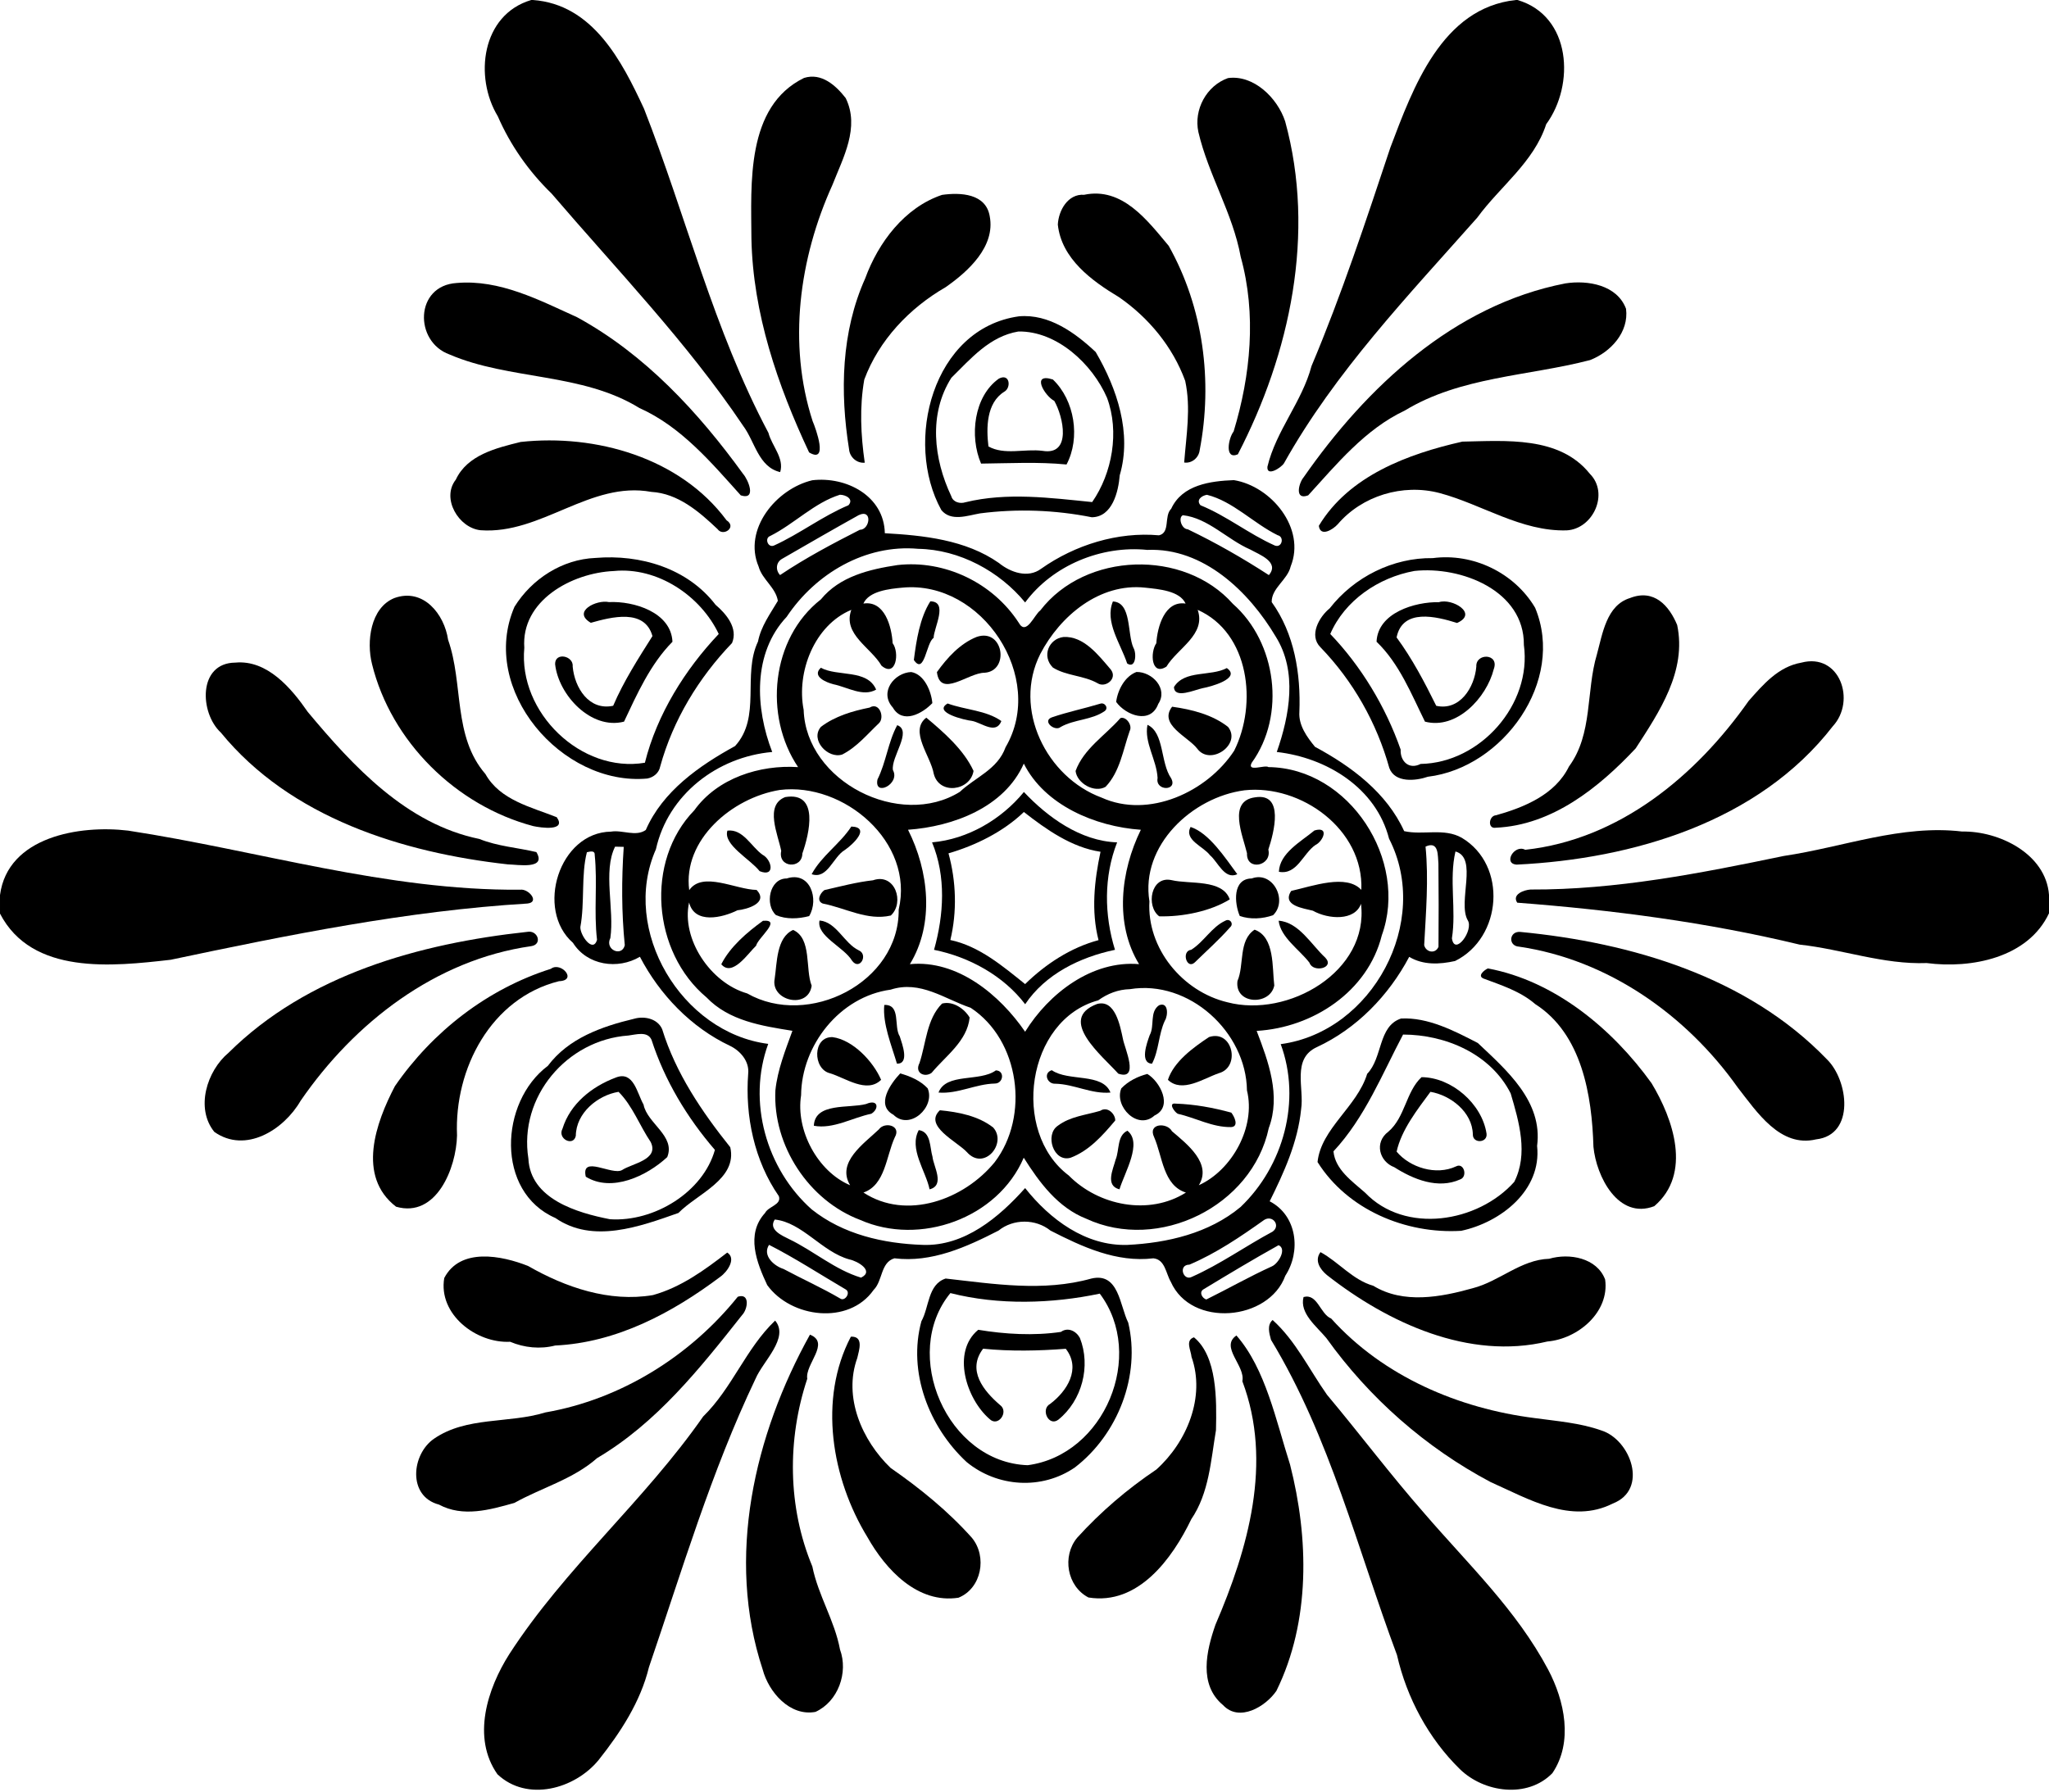 <?xml version="1.0" encoding="UTF-8"?>
<!DOCTYPE svg  PUBLIC '-//W3C//DTD SVG 1.1//EN'  'http://www.w3.org/Graphics/SVG/1.1/DTD/svg11.dtd'>
<svg width="1111pt" height="972pt" version="1.1" viewBox="0 0 1111 972" xmlns="http://www.w3.org/2000/svg">
<path d="m288.05 0h0.9c32.48 2.36 48.22 33.06 60.24 58.96 22.83 58.27 37.81 120.03 67.46 175.77 1.81 7.06 8.72 13.76 6.37 21.32-11.77-2.76-13.7-16.55-20.02-25.03-30.47-45.36-68.55-84.73-103.95-126.07-12.3-11.94-22.29-26.14-29.13-41.87-12.88-21.25-8.93-55.06 18.13-63.08z"/>
<path d="m821.92 0h0.89c29.29 8.61 31.19 46.07 15.57 67.36-6.71 20.66-25.01 33.73-37.36 50.65-37.41 42.26-77.04 83.61-104.78 133.17-1.3 2.32-9.55 7.69-9.02 1.93 4.68-19.57 18.76-35.16 23.91-54.59 16.37-38.84 29.54-78.85 42.74-118.47 12.27-32.43 27.89-75.75 68.05-80.05z"/>
<path d="m435.96 42.27c9.52-2.98 17.29 4.13 22.59 10.92 7.78 15.89-1.39 32.3-7.2 47.12-18.05 39.86-24.3 86.18-10.73 128.1 1.74 4.04 8.75 23.34-1.92 16.95-17.07-36.39-30.45-75.38-31.27-115.95-0.13-29.63-3.12-71.64 28.53-87.14z"/>
<path d="m665.82 42.35c13.9-1.91 26.8 10.7 31 23.44 16.68 60.82 2.7 125.95-25.65 180.62-7.42 3.17-5.04-9.01-2.29-12.37 9.25-30.48 12.48-63.7 3.85-94.75-4.34-23.73-17.51-44.4-22.96-67.72-2.58-12.1 4.37-25.07 16.05-29.22z"/>
<path d="m510.77 105.7c9.96-1.41 23.82-0.8 25.88 11.61 3.13 16.44-11.7 29.94-23.92 38.45-19.63 11.32-36.18 28.75-44.11 50.12-2.63 15.03-1.89 30.04 0.26 45.07-4.35 0.4-8.18-3.04-8.51-7.34-4.96-30.94-4.25-63.62 8.74-92.59 7.12-19.52 21.39-38.51 41.66-45.32z"/>
<path d="m587.84 105.64c20.7-4.34 34.23 13.83 45.85 27.69 18.77 33.44 23.99 73.36 16.78 110.94-0.52 4.02-4.28 7.19-8.39 6.58 1.13-14.78 3.75-29.52 0.55-44.29-6.72-18.42-19.75-34.21-35.85-45.36-14.78-8.88-31.22-20.82-33.21-39.39 0.38-7.6 5.42-16.79 14.27-16.17z"/>
<path d="m247.66 153.48c23.3-2.02 44.74 9.29 65.26 18.58 36.79 20.09 65.7 51.41 90.03 85.01 2.68 3.02 7.5 14.34-1.28 11.6-16.01-17.8-32.33-37.26-54.94-47.36-31.2-19.26-70.45-15.06-103-29.06-19.28-6.96-18.87-37.38 3.93-38.77z"/>
<path d="m848.78 153.7c12.19-1.89 28.06 0.86 32.88 13.77 1.65 12.71-8.35 23.5-19.5 27.82-33.48 8.73-70.11 8.93-100.51 27.4-21.45 10.12-36.87 29.02-52.33 45.96-7.59 2.87-5.09-6.7-2.52-9.73 34.06-48.91 81.57-93.52 141.98-105.22z"/>
<path d="m552.51 171.56c16.19-1.43 30.43 8.87 41.58 19.35 11.57 19.78 19.76 44 13.05 66.84-0.71 8.85-3.98 22.66-15.14 22.79-20.01-3.99-40.46-4.7-60.59-2.11-6.79 1.17-15.78 4.62-21.01-1.81-20.42-37.01-4.72-98.57 42.11-105.06m-0.32 8.23c-15.66 2.64-25.73 14.69-36.33 25.08-12.45 19.61-9.66 44.02-0.05 64.27 0.93 3.25 4.74 4.21 7.62 3.27 22.6-5.52 46.13-2.38 68.76-0.11 10.88-15.66 14.91-38.13 8.05-56.57-7.94-18.32-27.19-36.28-48.05-35.94z"/>
<path d="m541.62 205.34c6-3.1 6.76 5 2.92 7.11-9.79 6.08-9.79 19.73-8.59 29.68 8.67 4.87 19.72 1.12 29.36 2.39 15.95 2.67 11.23-18.53 6.35-27.08-5.2-2.68-12.88-15.51-0.76-11.61 11.8 11.27 15.02 31.69 7.39 46.09-15.51-1.51-30.97-0.64-46.34-0.48-6.37-14.81-3.93-36.48 9.67-46.1z"/>
<path d="m282.31 239.7c40.67-4.44 86.49 8.51 111.63 42.47 5.83 3.78-1.88 9.09-4.88 4.79-9.95-9.43-21.41-19.36-35.89-20.18-33.2-6.07-59.62 23.18-92.56 20.8-11.9-1.19-21.47-17.27-13.47-27.43 6.26-13.44 22-17.19 35.17-20.45z"/>
<path d="m792.89 239.52c23.52-0.44 52.69-3.12 69.13 17.42 10.66 10.69 1.76 29.93-12.53 30.71-24.65 0.72-45.93-14.12-68.94-20.25-19.99-5.25-42.03 1.47-55.23 16.95-2.55 2.85-9.41 7.12-10.23 0.83 16.33-27.16 48.34-39 77.8-45.66z"/>
<path d="m440.43 260.47c18.39-2.18 38.94 8.47 39.34 28.73 20.75 1.17 43.78 3.47 61.85 16.14 6.25 5.1 15.76 8.45 22.89 3.13 18.39-12.98 41.6-20.15 63.9-18.14 6.29-1.39 2.58-10.47 6.64-14.42 5.98-13.02 21.3-15.02 33.98-15.51 20.32 3.3 39.12 26.19 30.8 46.78-1.68 7.32-10.43 11.74-10.3 19.36 12.35 17.15 15.82 38.93 15.01 59.64-0.49 7.19 4.13 13.59 8.48 18.87 19.7 10.57 38.87 24.87 48.34 45.73 10.25 2.31 21.57-1.89 31.26 3.62 24.87 14.85 21.88 54.19-3.65 66.81-8.37 1.86-17.29 2.31-24.88-2.25-11.04 20.87-28.43 38.93-50.11 48.97-13.66 6.33-6.72 22.27-8.49 33.64-1.78 17.89-9.39 34.53-17.05 49.96 14.93 7.76 17.07 27.17 8.47 40.38-8.87 24.51-51.02 28.41-62.11 3.24-2.64-4.47-3.06-12.08-9.44-12.69-19.99 2.4-38.55-6.23-55.78-15.04-8.02-6.47-20.15-6.47-28.16 0-17.43 8.94-36.32 17.52-56.47 15.03-7.56 2.29-6.28 12.24-11.25 17.14-13.51 19.28-44.89 15.15-57.71-2.63-5.68-12.13-11.77-27.52-1.16-39.1 1.83-3.64 9.06-4.37 7.47-9.12-13.28-19.13-18.37-43.37-16.62-66.48 0.7-6.6-4.22-12.34-9.9-15.06-21.13-9.98-38.12-27.8-48.82-48.29-11.98 7.12-28.6 4.71-36.29-7.56-20.56-17.97-7.54-59.95 20.65-60.31 5.99-1.07 13.52 2.95 18.84-0.91 9.19-21.05 28.94-34.81 48.41-45.51 14.35-15.75 3.82-38.48 12.42-56.66 1.64-8.33 6.6-15.01 10.78-22.09-1.21-7.34-8.52-11.56-10.45-18.61-8.53-20.18 9.59-42.18 29.11-46.79m14.97 7.86c-13.88 4.33-24.71 15.8-37.8 22.37-3.21 1.14-1.25 6.6 2.07 5.17 13.92-6.31 26.21-15.9 40.38-21.85 3.06-3.39-1.56-5.7-4.65-5.69m199.01 0.03c-2.8 0.43-6.04 2.79-3.48 5.67 14.19 5.77 26.36 15.65 40.34 21.86 3.85 1.41 5.29-4.77 1.5-5.61-13.23-6.51-24.25-18.43-38.36-21.92m-188.8 11.02c-13.9 7.74-27.72 15.73-41.52 23.69-3.36 1.87-3.7 6.12-1.13 8.82 13.85-9.29 28.5-17.04 43.3-24.58 5.38 0.1 7.04-11.49-0.65-7.93m175.77 0.05c-2.72 1.24-0.72 7.53 2.63 7.62 15.21 7.3 29.82 15.67 43.99 24.86 6.05-7.12-5.28-11.16-10.06-13.86-12.46-5.39-22.95-17.12-36.56-18.62m-143.56 18.22c-28.6-2.56-55.66 13.45-71.27 36.88-18.57 19.77-17.04 49.55-7.84 73.31-29.73 2.61-56.48 23.09-63.06 52.76-19.4 43.86 13.97 99.58 60.89 105.55-11.45 31.27-1.05 67.87 23.55 89.75 17.11 13.63 38.93 18.55 60.23 19.27 22.72 0.86 41.51-15.11 55.52-30.81 13.43 16.96 32.86 31.51 55.43 30.82 21.69-1.06 44.25-6.3 61.36-20.54 23.32-22.21 33.09-57.79 21.79-88.35 49.73-6.66 81.86-66.52 58.74-111.45-7.06-27.56-33.89-43.96-60.87-47 6.95-19.86 11.3-43.64-0.58-62.59-14.44-24.35-39.24-48.34-69.6-47.01-24.88-2.53-51.33 8.3-66.26 28.5-13.8-16.81-35.52-28.72-58.03-29.09m-164.31 161.54c-6.69 13.34-0.29 34.03-2.57 49.56-3.17 6.26 6.2 10.48 7.83 3.91-1.77-17.79-1.78-35.56-0.57-53.36l-4.69-0.11m439.44-0.04c1.74 17.82 0.21 35.65-0.74 53.48 0.97 3.89 6.1 4.87 7.76 0.89 0.13-15.05 0.12-30.11-0.04-45.16-0.43-3.99 0.43-12.61-6.98-9.21m-454.73 3.06c-3.18 12.3-1.09 27.41-3.54 40.55-0.23 4.38 6.8 14.39 9.04 6.98-1.8-15.3 0.31-30.8-1.26-46.1 0.12-2.61-2.6-1.78-4.24-1.43m470.95-0.41c-3.55 15.25 0.54 31.54-1.92 47.1 1.47 9.99 12.1-4.55 8.52-9.9-5.46-9.88 5.73-33.8-6.6-37.2m-369.08 199.61c-3.68 5.55 4.04 8.75 7.87 10.68 13.25 6.37 24.76 16.57 38.91 20.84 7.38-3.59-1.85-9-6.36-9.89-14.87-4.1-25.49-20.07-40.42-21.63m265.39 0.2c-12.86 9.14-26.01 18.09-40.56 24.27-6.33 0.03-3.34 9.24 1.45 6.57 15.26-6.78 28.96-16.61 43.66-24.48 4.53-3.28 0.02-9.22-4.55-6.36m-268.49 13.53c-3.78 5.81 2.74 11.49 7.86 13.09 10.19 5.47 20.77 10.18 30.75 16.04 2.52 1.73 5.84-3.2 3.01-4.91-13.81-8.1-27.51-17.04-41.62-24.22m276.26 0.2c-13.66 7.6-27.37 15.85-40.86 24.02-2.33 1.62-0.49 4.75 1.69 5.42 11.93-5.89 23.48-12.49 35.61-17.99 3.65-1.65 8.13-9.57 3.56-11.45z"/>
<path d="m322.87 302.6c24.21-2.04 49.88 5.52 65.11 25.4 5.86 5.01 12.29 12.65 8.95 20.74-18.12 18.88-32.01 41.74-38.98 67.04-0.66 3.46-3.62 5.82-6.97 6.46-46.41 4.27-91.42-48.31-72.02-93.14 9.4-15.12 25.84-25.76 43.91-26.5m9.92 7.1c-22.77 1-50.33 16.02-48.5 41.67-3.34 35.09 30.89 68.13 65.38 62.31 6.56-26.27 21.82-50.6 40.04-69.83-9.78-20.69-33.22-36.52-56.92-34.15z"/>
<path d="m776.88 302.7c21.89-2.89 44.31 7.99 55.5 26.95 16.51 39.76-17.43 86.74-58.17 91.62-6.54 2.27-17.9 3.44-20.9-4.74-6.83-24.53-19.64-47.17-37.34-65.49-6.41-6.37-0.73-16.44 5.01-21.1 13.23-16.99 34.3-27.57 55.9-27.24m-9.97 6.96c-19.47 3.53-37.8 15.99-45.62 34.19 16.74 17.44 30.07 39.54 38.17 62.7-0.33 6.18 4.4 11.08 10.8 7.78 32.45-0.56 60.45-32.31 56.01-64.55 0.26-29.52-34.09-42.85-59.36-40.12z"/>
<path d="m486.67 306.46c25.59-2.88 51.57 9.57 65.66 31.21 4.11 7.5 8.53-4.36 11.73-6.6 24.44-31.82 78.05-33.38 104.44-3.56 23.66 20.81 28.87 60.38 10.17 86.23-2.71 5.23 7.25 0.87 9.1 2.3 43.91 0.48 76.16 50.68 61.48 91.22-7.62 30.57-37.4 50.09-67.87 51.85 6.34 16.59 13.21 34.99 6.57 52.7-9.01 42.44-59.81 67.36-98.95 49.18-15.42-6.04-25.5-19.77-33.91-33.11-14.09 32.97-56.39 48.03-88.68 33.75-27.8-10.44-47.5-40.33-45.98-70.29 1.17-11.16 5.43-21.78 9.23-32.28-16.54-2.65-34.37-5.36-46.59-18.13-29.32-24.5-33.46-73.86-6.6-101.47 12.5-17.44 35.44-24.78 56.27-23.41-18.69-27.73-14.72-69.79 12.35-90.96 10.22-12.52 26.4-16.34 41.58-18.63m2.78 12.24c-7.32 0.64-18.3 1.89-21.3 8.64 11.55-1.77 15.33 12.5 15.86 21.5 3.85 5.11 1.86 18.87-6.03 12.21-5.71-9.91-21.18-17.03-16.38-30.3-20.03 8.32-29.87 33.77-25.84 54.25 1.26 38.94 52.21 64.69 84.69 44.46 8.5-8.02 20.49-12.12 24.79-24.19 22.18-37.83-12.81-90.59-55.79-86.57m131.5 0.02c-24.77-2.69-46.2 15.41-56.87 35.93-15.13 29.94 3.39 66.9 33.23 77.94 25.52 11.57 57.21-3.01 71.88-25.43 12.68-25.33 8.33-63.92-19.79-76.41 4.67 13.44-10.94 20.84-16.94 30.79-8.26 5.31-8.96-7.68-5.48-12.7 0.56-8.84 4.53-23.21 15.87-21.49-3.18-6.96-14.57-7.84-21.9-8.63m-65.82 95.42c-10.52 23.77-38.32 34.13-62.78 35.88 11.3 22.46 14.43 50.92 1.01 72.9 25.87-2.5 48.79 16.73 62.48 36.64 12.92-20.87 36.34-38.82 61.78-36.65-13.33-21.88-10.08-50.33 0.97-72.88-24.82-1.73-52.19-13.38-63.46-35.89m-132.33 14.3c-25.93 4.23-52.67 27.1-49.09 54.34 7.19-10.48 25.28-0.28 36.51-0.13 6.78 7.05-5.19 10.56-10.36 11.04-8.25 4.11-23.28 7.64-26.22-4.24-4.34 19.75 11.57 43.65 31.51 49.34 33.04 18.86 82.52-5.76 82.14-45.49 8.6-36.56-29.76-69.16-64.49-64.86m251.97 0.18c-28.34 3.71-56.47 29.95-51.53 60.21-1.48 25.51 17.94 48.96 42.27 54.75 32.87 8.67 76.9-16.67 72.45-53.41-3.29 9.35-17.57 8.53-26.1 3.75-4.89-1.28-17.03-2.7-11.74-10.73 11.65-2.62 29.89-9.35 38.02-0.57 1.4-32.72-32.71-57.33-63.37-54m-191.85 108.12c-27.59 3.75-48.31 30.16-48.55 57.28-3 18.95 8.97 41.38 26.59 48.8-7.54-12.46 7.49-22.56 15.59-30.29 3.05-4.33 12.4-2.19 8.62 4.32-4.74 10.35-5.14 25.83-16.99 29.93 23.4 15.32 54.57 3.86 71.15-16.46 19.01-24.86 13.67-66.21-13.02-83.75-14.1-4.72-27.27-15.08-43.39-9.83m129.71-0.26c-6.28 0.14-12.1 2.4-17.14 6.05-38.95 10.56-47.47 71.33-16.01 94.98 16.2 16.46 43.56 21.9 63.55 9.28-12.34-3.87-12.68-19.6-17.22-30.02-3.67-7.54 6.97-8.21 9.67-3.23 8.18 6.96 21.81 17.52 14.55 29.27 17.99-8.15 30.99-31.59 26.1-51.43-0.41-31.65-31.41-60.17-63.5-54.9z"/>
<path d="m213.8 324.37c15.8-5.73 27.18 8.86 29.16 22.62 8.46 23.99 2.52 52.31 20.24 72.81 7.98 14.21 24.75 17.87 38.67 23.42 5.46 7.77-8.63 5.71-12.73 4.82-41.81-11.07-77.08-45.77-87.43-87.9-3.06-12.11-0.91-30.46 12.09-35.77z"/>
<path d="m883.79 324.36c13.09-5.16 21.27 4.18 25.6 14.62 5.26 25-9.64 47.07-22.49 66.9-20.03 21.36-45.31 41.69-75.85 43.04-4.61 0.81-3.85-6.57 0.17-6.77 15.3-4.31 32.05-11.18 39.5-26.43 13.05-17.76 9.13-40.72 15.16-60.85 3.03-11.06 5.16-26.59 17.91-30.51z"/>
<path d="m330.18 326.55c13.45-0.65 33.7 5.48 34.44 21.51-12.01 12.16-19.22 28.39-26.26 43.32-17.75 4.62-35.54-14.31-37.37-31.2-0.11-6.67 10.14-4.56 9.53 1.37 1.04 11.39 8.78 24.03 21.95 21.23 5.7-13.32 13.67-25.72 21.3-37.79-4.19-15.03-22.08-10.4-33.43-7.21-10.38-6.1 3.19-12.71 9.84-11.23z"/>
<path d="m504.44 326.14c9.94 0.08 1.87 14.36 1.78 19.85-3.99 2.37-4.92 20.49-10.71 11.96 1.36-10.68 3.23-22.83 8.93-31.81z"/>
<path d="m603.43 326.21c10.29 0.49 7.68 17.59 11.15 25.15 1.8 2.97 1.28 11.6-3.42 8.47-3.52-10.73-12.3-22.53-7.73-33.62z"/>
<path d="m780.25 326.59c6.86-2.32 21.61 6.08 9.79 11.28-11.25-3.53-29.57-8.13-32.79 7.84 8.49 11.53 15.17 24.29 21.5 37.09 12.85 2.86 20.8-10.07 21.73-21.24-0.43-7.53 12.63-7.26 9.47 1.33-3.92 15.59-20.18 32.99-37.31 28.49-7.31-14.75-13.88-31.48-26.25-43.33 0.66-15.74 20.87-21.71 33.86-21.46z"/>
<path d="m529.57 345.43c14.54-4.97 18.02 18.49 4.27 19.44-8.76-0.06-24.05 14.03-25.83-0.35 5.56-7.76 12.52-15.48 21.56-19.09z"/>
<path d="m576.63 345.48c11.04-0.63 19.04 9.94 25.65 17.64 3.87 4.96-2.91 10.14-7.13 7.45-7.56-4.29-16.96-3.95-24.27-8.52-6.19-6.19-2.19-15.63 5.75-16.57z"/>
<path d="m127.61 359.37c17.33-1.6 30.41 13.93 39.26 26.74 24.76 29.65 53.55 60.82 93.06 68.91 9.92 4 20.66 4.68 30.89 7.11 5.8 9.64-10.21 6.76-15.45 6.67-57.2-6.36-117.89-25.33-155.64-71.5-11.48-10.58-12.54-37.77 7.88-37.93z"/>
<path d="m976.67 359.4c20.83-5.55 29.89 20.62 17.11 34.48-40.18 51.92-108.41 72-171.37 75.05-7.61-0.42-1.33-11.19 4.59-8.04 50.94-5.55 92.51-39.99 121.14-80.73 7.91-8.95 16.1-18.58 28.53-20.76z"/>
<path d="m445.07 362.17c9.2 4.95 25.15 0.6 29.99 11.83-7.07 4.15-15.66-1.37-23.17-2.89-3.92-0.99-11.86-4.29-6.82-8.94z"/>
<path d="m665.2 362.33c8.08 5.64-9.11 10.22-13.04 10.89-4.53 0.93-15.41 6.02-15.61-0.61 5.76-9.39 19.88-5.58 28.65-10.28z"/>
<path d="m494.07 364.48c7.17 1.24 10.91 10.56 11.46 16.87-5.48 5.74-16.14 11.56-21.44 2.38-7.53-8.33 0.79-18.87 9.98-19.25z"/>
<path d="m616.19 364.45c8.56-0.15 17.34 9.08 11.83 17.34-4.19 11.31-17.65 6.14-22.83-1.11 0.86-6.47 4.7-13.84 11-16.23z"/>
<path d="m513.82 381.54c9.55 3.51 20.88 3.65 29.14 9.53-2.97 7.62-10.77 0.82-16-0.1-3.78-0.37-21.37-4.6-13.14-9.43z"/>
<path d="m596.56 381.65c2.47-0.87 4.75 2.39 2.35 4.06-7.04 4.87-16.31 4.36-23.76 8.55-3.14 2.74-10.23-3.15-4.9-5.17 8.59-2.96 17.56-4.79 26.31-7.44z"/>
<path d="m471.53 383.76c5.35-3.3 8.4 5.6 4.91 8.61-6.27 5.95-11.95 12.9-19.8 16.86-7.74 2.47-17.56-8.03-11.52-15.02 7.64-5.81 17.1-8.57 26.41-10.45z"/>
<path d="m635.54 383.29c10.61 1.48 21.8 4.26 30.32 10.95 7.52 9.41-9.6 21.49-16.75 11.74-4.98-6.45-21.07-12.99-13.57-22.69z"/>
<path d="m502.26 389.23c9.21 7.74 20.24 17.23 25.61 28.89-1.78 10.91-18.68 13.2-21.59 1.49-1.64-9.58-13.47-23.15-4.02-30.38z"/>
<path d="m607.52 389.46c3.05-1.05 6.68 3.92 5.01 7-3.62 10.29-5.25 22.08-13.06 30.27-6.05 3.54-15.53-1.87-16.28-8.59 4.48-12.16 16.07-19.24 24.33-28.68z"/>
<path d="m486.49 393.3c8.42 3.1-3.49 17.26-2.33 24.38 4.16 7.48-10.34 14.7-8.38 5.07 4.71-9.4 5.74-20.3 10.71-29.45z"/>
<path d="m622.18 393.11c9.2 4.25 6.91 20.42 12.79 28.94 3.92 7.04-8.7 7.19-7.31-0.09-0.48-9.86-7.39-19.29-5.48-28.85z"/>
<path d="m555.17 429.54c12.79 13.59 30.64 26.65 50.55 27.32-7.27 18.52-7.02 39.33-1.16 58.28-18.88 3.94-37.73 13.12-48.7 29.51-11.74-15.44-30.23-25.62-49.41-29.5 5.35-19.02 6.59-39.81-1.07-58.29 19.38-1.71 37.63-12.47 49.79-27.32m-0.01 10.85c-11.24 10.83-26.44 18.23-40.87 22.42 4.17 15.26 4.71 31.6 1 47.01 15.69 3.31 28.53 14.28 40.54 23.91 11.11-10.87 24.75-19.81 39.81-23.84-4.06-15.71-2.27-32.26 1.08-47.93-15.67-2.31-29.59-12.21-41.56-21.57z"/>
<path d="m425.74 432.31c18.7-3.14 13.03 20 9.31 30.61-0.09 8.58-13.4 7.82-11.46-1.45-1.74-8.86-9.18-24.77 2.15-29.16z"/>
<path d="m680.5 432.44c16.02-2.61 10.27 19.1 7.22 28.33 2.11 8.95-12 11.89-11.58 1.97-2.26-9.54-10.57-28.32 4.36-30.3z"/>
<path d="m461.61 448.28c10.66 0.37 0.9 9.73-3.59 12.75-6.32 3.74-9.37 16.04-17.93 13.1 5.34-9.94 15.34-16.4 21.52-25.85z"/>
<path d="m645.56 448.5c10.07 3.34 18.59 16.53 25.33 25.64-6.94 3.15-10.5-6.69-14.79-10.27-3.59-4.87-14.31-8.31-10.54-15.37z"/>
<path d="m0 485.45c4.17-31.74 43.26-38.11 69.47-34.96 70.76 10.84 140.31 32.64 212.57 32.05 4.55-0.68 10.84 6.8 3.89 7.5-65.28 3.94-129.72 17.07-193.41 30.5-31.45 3.59-75.16 8.46-92.52-25.04v-10.05z"/>
<path d="m394.41 450.5c8.48-1.04 12.82 8.59 19.01 13.06 5.04 2.53 7.21 12.44-1.54 8.92-5.02-6.46-19.9-14.34-17.47-21.98z"/>
<path d="m712.71 450.41c8.36-2.46 4.62 5.97 0.56 7.87-6.78 4.56-9.97 16.42-19.84 14.53 0.41-10.15 11.96-16.33 19.28-22.4z"/>
<path d="m967.23 464.23c32.2-4.78 63.74-17.15 96.7-13.24 19.98-0.36 45.37 12.07 47.07 34.33v10.01c-11.34 24.19-42.13 30.15-66.31 26.99-23.58 0.88-45.86-7.51-68.93-10.01-50.14-12.11-101.68-18.81-153.08-22.73-3.04-4.49 3.64-6.91 7.19-7.14 46.36 0.21 92.18-8.83 137.36-18.21z"/>
<path d="m426.57 476.44c12.76-4.12 17.67 11.26 12.17 20.41-5.81 1.51-12.39 1.87-17.98-0.53-6.17-5.53-3.62-19.92 5.81-19.88z"/>
<path d="m678.7 476.44c11.58-4.27 19.76 12.06 11.56 19.94-5.68 1.98-12.31 2.4-18.04 0.4-2.92-6.82-4.06-20.19 6.48-20.34z"/>
<path d="m473.33 477.43c11.99-4.18 17.31 12.06 9.68 19.11-12.72 2.96-24.65-4.14-36.88-6.49-3.67-1.47-1.43-5.66 0.89-7.31 8.72-1.99 17.39-4.31 26.31-5.31z"/>
<path d="m635.31 477.36c9.73 2.32 27.61-0.72 31.48 10.43-10.38 6.41-25.47 9.52-38.25 9.18-7.28-5.44-4.62-22.15 6.77-19.61z"/>
<path d="m413.7 499.4c10.58-0.91-2.79 9.31-3.72 13.5-4.41 4.19-12.91 17.18-18.89 10.07 4.76-9.45 13.97-17.34 22.61-23.57z"/>
<path d="m444.36 499.24c9.23 0.79 13.27 12.35 21.25 16.17 5.39 2.29 0.55 11.28-3.62 5.63-4.36-7.39-19.45-13.36-17.63-21.8z"/>
<path d="m664.46 499.31c2.44-1.35 4.68 1.75 2.52 3.6-5.92 6.75-12.73 12.78-19.13 19.04-4.41 4.14-7.46-6.19-1.97-6.83 6.99-4.36 11.01-12.32 18.58-15.81z"/>
<path d="m693.3 499.35c10.97 0.8 17.71 13.04 25.35 20.1 5.26 5.67-6.81 8.27-8.63 2.7-5.38-7.05-15.67-13.73-16.72-22.8z"/>
<path d="m430.05 504.36c10.26 4.6 6.46 21.19 10.05 30.25-1.87 13.1-22.43 8.21-20.06-3.78 1.3-8.5 0.89-22.41 10.01-26.47z"/>
<path d="m680.26 504.22c11.04 3.93 9.46 20.6 10.68 30.28-2.24 11.03-21.59 10.42-19.97-2.44 3.79-8.75 0.42-21.98 9.29-27.84z"/>
<path d="m285.89 505.4c5.69-1.11 8.48 6.82 2.11 7.76-51.88 7.38-95.89 41.49-125 83.85-9.11 15.77-29.87 28.84-46.8 16.87-10.35-12.79-4.07-33.05 7.75-42.93 42.74-42.37 103.52-59.25 161.94-65.55z"/>
<path d="m824.29 505.43c60.33 5.8 123.15 24.38 166.22 69.03 11.74 11.35 15.48 41.06-5.78 43.48-19.5 4.65-32.14-14.9-42.53-28.16-27.83-39.31-70.29-69.28-118.51-76.35-6.07-0.34-5.5-8.46 0.6-8z"/>
<path d="m298.7 525.44c5.39-4.13 14.69 6.36 4.37 6.72-36.8 9.19-56.82 47.44-55.26 83.62-0.37 17.63-11.18 45-33.06 38.68-21.46-16.56-10.93-45.68-0.63-65.37 20.44-29.64 50.14-52.73 84.58-63.65z"/>
<path d="m806.75 525.23c36.18 6.75 67.51 32.71 88.75 62.25 11.72 19.37 22.08 49.12 1.46 66.7-19.46 7.48-31.44-16.08-32.97-32.23-0.81-27.81-6.21-61.18-31.56-77.37-8.05-6.97-18.34-10.23-28.1-13.88-3.42-1.49 0.5-4.59 2.42-5.47z"/>
<path d="m510.79 544.3c5.88-1.58 12.15 2.77 14.97 7.57-1.34 12.83-12.98 20.78-20.63 29.99-3.62 2.67-9.4 0.22-6.56-5.33 3.56-10.7 3.86-23.86 12.22-32.23z"/>
<path d="m594.82 544.53c9.84-2.71 12.5 11.65 14.08 19.07 0.87 4.82 9.12 22.63-2.54 18.71-8.45-9.47-33.45-29.51-11.54-37.78z"/>
<path d="m479.47 545.03c9.2-0.31 4.98 11.72 8.4 17.07 1.34 4.21 5.41 14.95-1.53 14.79-3.02-10.2-7.84-21.69-6.87-31.86z"/>
<path d="m628.45 545.21c5.17-2.06 4.95 5.6 3.15 8.37-3.47 7.45-3.15 16-6.96 23.33-6.76-0.35-2.8-11.21-1.26-15.47 2.81-5.08-0.21-12.57 5.07-16.23z"/>
<path d="m343.75 552.55c5.55-1.62 12.74-0.16 15.28 5.61 7.32 23.81 21.55 44.83 36.93 64.05 4.01 17.36-18.14 25.36-28.09 35.64-20.91 7.37-46.44 16.82-66.73 2.74-32.5-14.15-30.32-62.88-4.08-82.53 11.18-14.95 29.18-21.33 46.69-25.51m-3.02 9.07c-33.32 2.33-59.57 33.24-54.23 66.75 1.04 21.92 26.36 29.41 44.24 32.89 23.95 1.57 50.47-14.7 56.89-37.61-15.1-17.51-27.26-37.68-34.38-59.74-2.17-4.86-8.53-2.75-12.52-2.29z"/>
<path d="m759.68 552.4c14.65-0.74 28.84 6.68 41.62 13.28 15.62 14.77 35.33 31.72 32.14 55.8 2.58 24.19-19.83 41.51-41.16 46.06-30.13 1.82-61.64-11.44-77.89-37.3 1.93-18.21 21.44-29.94 26.92-47.85 8.49-8.74 5.85-25.87 18.37-29.99m1.08 8.7c-11.13 21.02-20.68 45.13-37.73 63.34 0.94 9.92 10.16 16.24 17.14 22.4 21.73 22.74 61.16 16.23 80.87-5.82 7.73-15.14 2.62-32.64-1.93-48-10.82-21.43-35.29-31.9-58.35-31.92z"/>
<path d="m451.46 562.5c11.03 1.48 22.07 13.26 26.29 23.15-7.74 7.6-19.3-1.03-27.68-3.54-9.52-2.28-9.52-20.06 1.39-19.61z"/>
<path d="m655.57 562.45c12.86-4.2 17.21 16.3 5.35 19.59-8.33 2.83-19.94 10.97-27.66 3.61 3.21-9.89 13.82-17.59 22.31-23.2z"/>
<path d="m539.97 580.53c4.96 0.13 4.11 7.12-0.56 7.14-10.43 0.22-20.04 5.74-30.53 4.88 4.09-10.87 22.36-5.62 31.09-12.02z"/>
<path d="m570.3 580.43c8.97 6.29 27.5 1.25 31.82 12.12-10.28 0.92-19.66-4.56-29.87-4.79-4.4 0.3-6.8-5.81-1.95-7.33z"/>
<path d="m488.11 582.17c5.45 1.56 10.94 3.88 14.89 8.1 4.28 10.16-9.72 23.08-18.58 14.32-9.81-5.27-1.44-16.99 3.69-22.42z"/>
<path d="m622.09 582.46c6.74 3.96 14.22 17.71 3.9 22.55-9.06 8.26-22.04-4.97-17.99-14.74 3.77-3.95 8.86-6.43 14.09-7.81z"/>
<path d="m333.84 584.44c9.75-3.92 11.56 8.48 15.1 14.63 1.97 10.28 17.48 17.01 12.84 28.5-11.13 10.29-30.12 19.3-44.16 10.62-2.75-12.08 14.3-0.49 19.69-3.61 5.44-3.6 20.27-5.54 15.49-15.23-6.02-8.92-9.8-19.59-17.41-27.19-11.27 1.85-23.04 11.4-23.18 23.88-1.27 6-10.16 1.64-7.21-3.91 4.17-13.51 15.95-22.86 28.84-27.69z"/>
<path d="m770.78 584.21c16.29 0.07 32.81 14.44 35.25 30.64 0.65 5.12-7.54 5.51-7.43 0.4-0.27-12.18-12.1-21.24-22.99-23.09-7.07 9.62-15.74 20.57-18.34 32.44 7.23 8.65 21.41 13.09 32.24 7.99 4.29-2.26 6.43 5.63 2.21 7.08-12.01 5.41-25.37-0.02-35.71-6.62-8.11-3.03-11.01-13.46-3.24-19.26 9.16-7.83 9.5-21.66 18.01-29.58z"/>
<path d="m469.62 598.77c6.69-2.92 7.12 2.7 2.82 5.28-10.28 2.13-20.7 8.48-31.16 6.51 0.58-12.72 19.06-9.31 28.34-11.79z"/>
<path d="m637.46 598.56c10.38 0.35 20.31 2.19 30.16 4.88 1.69 2.08 4.31 7.62-0.11 7.84-10.1 0.19-19.27-5.05-28.95-7.23-1.84-1.05-5.33-6.05-1.1-5.49z"/>
<path d="m509.62 602.16c9.97 0.94 20.85 3.04 28.91 9.36 7.68 8.57-4.98 23.85-14.31 13.29-5.34-5.75-23.63-14.21-14.6-22.65z"/>
<path d="m596.57 602.45c3.98-2.69 8.27 1.86 8.12 5.27-6.76 8.01-14.15 16.42-24.24 20.2-9.26 2.63-14.05-12.55-6.88-17.37 6.7-5.07 15.21-5.78 23-8.1z"/>
<path d="m498.16 612.92c6.76 0.92 5.94 9.46 7.46 14.47 0.5 5.16 6.95 15.5-1.59 17.65-2.07-10.09-11.31-21.94-5.87-32.12z"/>
<path d="m611.3 613.25c8.28 6.59-1.44 22.43-4.3 31.79-7.89-1.97-3.47-10.84-2.07-16.17 2.09-5.07 0.64-12.94 6.37-15.62z"/>
<path d="m394.31 679.34c5.03 3.14 0.23 10.32-3.8 13.17-26.07 19.57-56.21 35.69-89.48 37.24-8.09 2.08-16.76 1.21-24.41-2.03-18.44 0.94-39.09-14.92-35.74-34.58 8.69-16.69 31.17-12.2 45.44-6.54 20.29 11.63 44.09 19.81 67.7 15.8 15.19-4.2 28.05-13.6 40.29-23.06z"/>
<path d="m715.99 679.1c9.86 5.35 17.42 15.07 28.64 18.25 16.29 9.99 36.64 6.19 53.98 1.3 14.43-3.72 26.03-15.47 41.4-15.95 10.91-3.21 25.89-0.5 30.32 11.26 2.47 17.72-14.82 32.22-31.31 33.61-42.47 10.22-86.43-10.07-119.55-36.04-3.7-3.09-6.9-7.86-3.48-12.43z"/>
<path d="m512.74 693.42c26.06 2.93 52.97 7.3 78.96 0.02 15-3.57 15.43 14.68 20.04 23.9 6.86 28.76-5.69 60.66-28.9 78.52-17.98 12.36-42.09 10.75-58.76-2.95-20.44-19.02-31.95-48.79-24.49-76.31 4.27-7.58 3.42-20.01 13.15-23.18m2.58 7.89c-27.11 33.01-1.8 91.86 41.91 93.35 41.76-5.54 64.13-59.68 39.09-93.05-25.97 5.48-54.9 6.35-81-0.3z"/>
<path d="m400.04 703.29c6.72-2.19 5.48 6.73 2.33 9.95-22.84 28.9-46.31 58.5-78.58 77.55-13.02 11.51-30.06 16.04-44.87 24.32-13.32 3.77-27.93 7.91-40.92 0.91-17.12-4.51-14.89-27.3-2.7-35.7 17.61-12.19 40.63-8.16 60.41-14.28 40.99-7.1 78.49-30.59 104.33-62.75z"/>
<path d="m706.8 703.45c7.62-2.05 8.92 9.19 15.02 11.7 28.21 31.34 69.06 48.78 110.42 53.97 12.09 1.67 24.35 2.57 35.97 6.67 15.99 4.98 25.85 32.12 6.22 39.68-22.6 11.4-45.63-2.52-66.23-11.68-35.26-18.7-65.78-45.61-88.98-78.01-5.34-6.44-14.69-13.47-12.42-22.33z"/>
<path d="m420.29 716.23c7.81 9.33-6.57 22.01-10.61 31.51-24.01 50.33-39.87 103.99-57.81 156.47-4.59 18.85-15.48 35.46-27.3 50.36-12.95 15.79-38.77 22.88-54.85 7.72-14.01-19.96-5.47-46.4 6.42-65.14 30.31-46.89 73.12-82.97 105.11-128.88 15.81-15.47 23.13-36.84 39.04-52.04z"/>
<path d="m690.03 715.91c12.52 11.3 19.85 26.89 29.49 40.55 17.78 21.2 34.56 43.57 52.75 64.27 23.56 27.42 49.9 52.29 67.17 84.81 8.89 16.83 13.72 39.26 2.28 56.15-13.49 13.84-37.08 10.6-50.2-2.23-16.95-16.6-28.77-38.64-34.05-61.84-21.43-57.44-36.25-118.05-68.31-170.95-0.96-3.54-2.28-8 0.87-10.76z"/>
<path d="m530.41 721.22c14.48 2.4 30.11 3.33 44.84 1.15 3.78-2.74 8.26-0.49 10.28 3.26 6.07 15.34 1.15 33.97-11.66 44.33-5.27 4.06-9.78-5.71-4.49-8.52 9.16-6.87 16.95-19.08 8.5-29.92-14.87 1.15-29.94 1.45-44.82-0.04-8.92 11.72 0.33 22.92 9.1 30.48 5.13 3.61-0.99 12.33-5.66 7.61-12.55-10.87-20.66-36.32-6.09-48.35z"/>
<path d="m439.17 723.86c11.26 4.47-2.78 16.02-1.46 23.93-10.94 32.88-10.65 69.61 2.75 101.78 3.19 15.79 12.07 29.27 15 45.04 4.6 12.5-0.99 28.22-13.29 33.84-13.86 2.59-25.38-10.69-28.63-22.98-20.07-60.73-4.53-127.33 25.63-181.61z"/>
<path d="m670.41 724.31c15.83 18.07 21.45 46.21 29.08 70.03 10.14 39.65 11.21 84.88-7.41 122.72-5.78 8.49-20.12 17.14-28.9 7.74-13.39-11.1-9.07-29.52-4.13-43.65 17.68-41.15 31.19-88.04 14.57-132.04 1.78-8.38-12.32-18.58-3.21-24.8z"/>
<path d="m461.36 724.95c7.13-0.31 4.43 7.37 3.47 11.57-7.68 21.17 2.54 44.7 18.06 59.61 15.94 11.06 31.13 23.4 44.08 37.89 8.43 10.24 5.27 27.46-7.28 32.51-22.17 3.4-39.44-15.22-49.37-32.87-19.39-31.7-26.75-74.81-8.96-108.71z"/>
<path d="m647.39 725.3c12.59 10.37 12.32 33.72 11.93 50.37-2.78 16.47-3.71 34.03-13.39 48.29-10.29 21.37-28.8 46.82-55.77 42.44-11.65-6.08-14.38-22.38-6.13-32.37 12.7-14.04 27.24-26.45 42.96-37.02 16.53-14.85 26.75-39.41 19.07-61.09-0.28-3.48-3.57-9.03 1.33-10.62z"/>
</svg>

